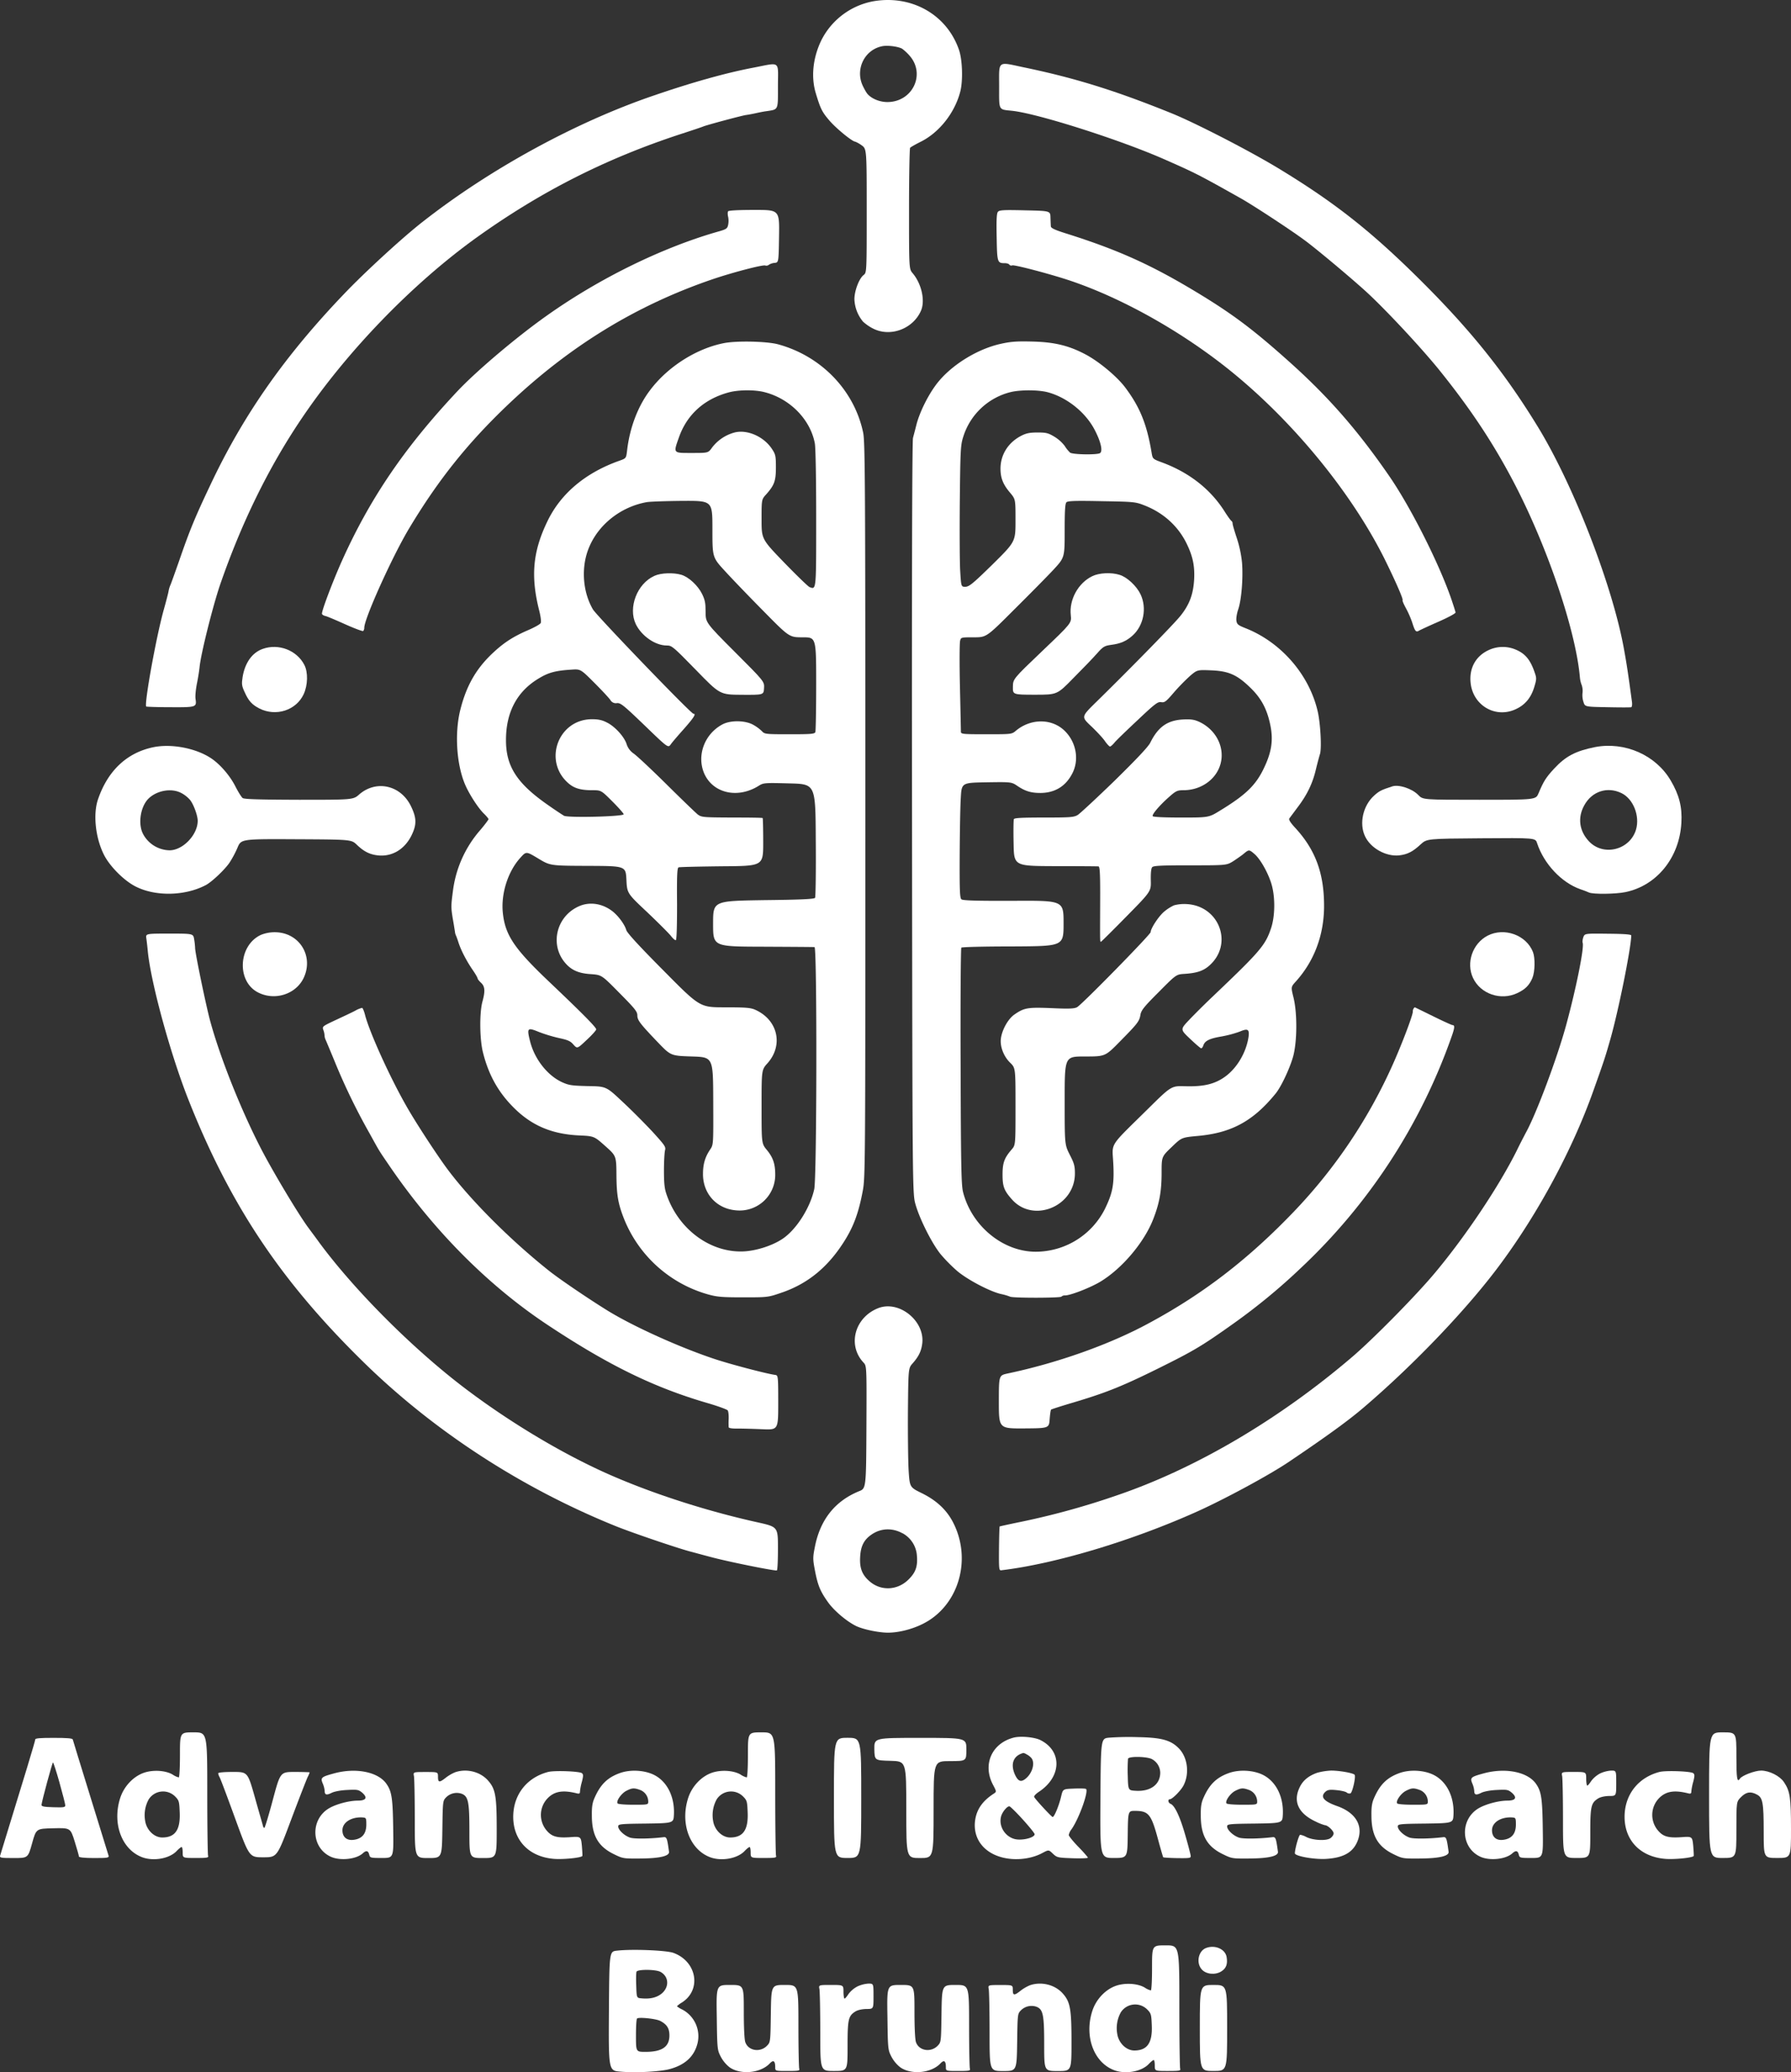 <svg xmlns="http://www.w3.org/2000/svg" width="1311.81" height="1517.65" viewBox="0 0 1311.81 1517.65"><rect x="0" y="0" width="1311.81" height="1517.65" fill="#333333" stroke="none"/><g id="Layer_2" data-name="Layer 2"><g id="Layer_1-2" data-name="Layer 1"><path d="M640.11.85a53.51,53.51,0,0,0-38.4,28.4c-6.3,12.8-7.8,27-4.2,39,3.5,11.6,4.6,13.8,10.3,20.4,5,5.7,16.5,15.1,18.6,15.1a22.12,22.12,0,0,1,4.6,2.6c3.8,2.7,3.8,2.7,3.8,48s0,45.3-2.3,47.1c-3.3,2.6-6.7,11.6-6.7,17.7a27.26,27.26,0,0,0,6.3,16.4,32.86,32.86,0,0,0,7.2,5c12.7,6.6,29.5.4,35.3-13.1,3.1-7.3.4-19.6-6.1-27.3-2.7-3.2-2.7-3.2-2.7-47,0-24.2.4-44.4.8-44.9s3.9-2.5,7.7-4.4c13.7-6.8,25.1-21.3,29.1-37,2-8.1,1.5-23.4-1.1-30.6C693.41,10.75,667.91-3.75,640.11.85Zm20.6,34.8a34.43,34.43,0,0,1,5.3,4.9c12.2,13.5,2.6,34.1-16,34.2-5.5,0-11.3-2.3-14.4-5.7-1-1-2.7-4.1-3.9-6.7-5.4-12.3,2-26.4,15-28.6C650.61,33.15,657.71,34.05,660.71,35.65Z" style="fill:#fff"></path><path d="M550.81,49.75c-19.7,3.8-44.3,10.7-72.5,20.4-57,19.5-119.5,53.7-168.6,92.2-13.9,10.8-39.1,33.9-54.3,49.4-45.4,46.8-76.8,91.2-101.6,144-11,23.2-15,32.9-22.6,55-3,8.5-5.8,16.4-6.3,17.5a19.76,19.76,0,0,0-1.4,4.5c-.2,1.4-1.8,7.5-3.5,13.6-5.6,19.9-14.5,69.4-12.9,71.1.3.2,8.2.5,17.7.5,19.1.1,19.3,0,18.4-6.2-.3-1.9.2-7.1,1.1-11.5s1.7-9.8,1.9-12c1.1-10.2,9.7-44.4,15-60,15.6-45.2,35.6-86.1,59.9-122,33-48.9,80.6-98.1,127.3-131.8,47.5-34.1,95.4-58.4,150.9-76.5,7.7-2.5,14.9-4.9,16-5.4,2.8-1.1,27.3-7.7,31-8.3,1.7-.2,5.3-.9,8-1.5s5.9-1.2,7-1.3c9-1.4,8.5-.4,8.5-18.3C569.81,43.85,572.31,45.65,550.81,49.75Z" style="fill:#fff"></path><path d="M731.81,63.15c0,18.2-.7,16.9,9.5,18,18.9,2,80.3,21.6,112.8,36.1,21.8,9.6,24.8,11.2,54.7,28,8.9,5,36.2,22.9,46.5,30.5,8.5,6.2,34.2,27.7,45.9,38.4,14.3,13.2,40.8,41.6,53.9,58,21.1,26.3,36.8,49.7,51.1,76.3,25.6,47.4,47.9,112.1,51,147.8a20.09,20.09,0,0,0,1.3,5.5,13.21,13.21,0,0,1,.6,5.7,15.85,15.85,0,0,0,.7,6.7c1.1,3.5,1.1,3.5,17.6,3.8,9,.2,16.9.2,17.4,0s.8-2,.5-4c-2.8-20.7-3.8-27.3-5.6-37.2-8-46.1-36.7-120.5-63.1-163.8-23.7-38.8-47.9-69.3-83.3-104.8-37.8-37.9-65.1-59.5-107-84.9-21.3-12.9-60.2-32.9-77.5-40-41.7-16.9-71.3-26.1-108.8-33.9C730.21,45.15,731.81,44,731.81,63.15Z" style="fill:#fff"></path><path d="M533.31,154.75c-.4.6-.4,2.4,0,4a15.15,15.15,0,0,1,0,6c-.6,2.7-1.3,3.2-7.8,5-40.8,11.7-86.9,34.3-125.4,61.7-21.9,15.5-51.2,40.3-65.2,55.2-38.6,41.1-64,78.5-84.5,124.2-6.7,15-14.6,35.9-14.6,38.6,0,.6,1.1,1.4,2.5,1.7s7.9,3.1,14.6,6.1,12.6,5.2,13.1,4.9a3.58,3.58,0,0,0,.8-2.4c0-6.7,20.6-52.3,32.7-72.5,21.5-35.9,43.3-63.1,73-91.3,44.9-42.6,93.4-72.3,149.3-91.4,14.4-4.9,36.8-10.8,38.7-10.1a2.8,2.8,0,0,0,2.6-.5,9.34,9.34,0,0,1,4.2-1.4c3-.3,3-.3,3.3-19.6s.2-19.2-18.2-19.2C540.91,153.75,533.71,154.15,533.31,154.75Z" style="fill:#fff"></path><path d="M730.91,155.15c-.9,1.1-1.2,5.8-.9,18.6.3,18.5.5,19,6,19,1.5,0,3,.5,3.3,1.1a1.78,1.78,0,0,0,2.1.5c1.7-.6,30.4,7,44.2,11.8,40,13.8,85.1,39.8,120.7,69.6,43.8,36.6,84,86.3,107.4,132.8,7.4,14.9,14.3,30.3,13.6,31-.3.3.8,2.8,2.3,5.6a71.3,71.3,0,0,1,4.7,10.6c2.1,6.7,2.8,7.5,5.1,6.1,1.1-.6,7.5-3.6,14.4-6.6,7.2-3.2,12.4-6,12.3-6.7s-1.5-5.1-3.1-9.8c-9.1-26.4-30.2-68.2-46.1-91-22.9-33.1-44.2-57.4-72.6-82.8-26-23.3-41.1-34.7-67-50.4-34-20.6-58.4-31.6-97.2-43.8-7.3-2.3-10.3-3.7-10.4-4.9-.1-.9-.2-3.8-.3-6.5-.1-4.9-.1-4.9-18.7-5.3C734.91,153.65,732,153.85,730.91,155.15Z" style="fill:#fff"></path><path d="M530.51,251.25c-20.3,3.9-41.5,17.3-54.5,34.7-8.8,11.6-14.8,27.4-16.7,44-.7,5.7-.7,5.7-5.4,7.4-24.7,8.7-42.8,23.7-52.7,43.9-10.9,22.3-12.7,40.4-6.3,65.8,1.2,4.7,1.6,8.4,1.1,9.3s-4.3,3-8.6,4.9c-11.2,4.8-17.9,9.1-25.8,16.4-12.6,11.6-19.9,24.2-24.4,42-4.3,16.9-2.9,39.8,3.3,54.6,3.1,7.4,10,18,14.2,21.9,1.7,1.7,3.1,3.4,3.1,3.8s-2.6,3.9-5.8,7.7a83.54,83.54,0,0,0-20.3,45.2c-1.4,10.6-1.4,11.9,0,20.4.7,3.8,1.3,7.9,1.5,9a8.48,8.48,0,0,0,.8,3c.3.6,1.1,2.8,1.8,5,1.8,5.6,5.6,13,10.1,19.7,2.2,3.1,3.9,6.1,3.9,6.6s1.1,1.9,2.5,3.2c2.9,2.7,3.2,6,1,14-2.2,8.3-2,27.8.5,37.3,4.2,16.6,11.4,29.3,23,40.7,12.9,12.7,27.5,18.8,46.9,19.8,11.4.5,11.4.5,19.5,7.7s8.2,7.3,8.3,21.1c.1,15,1.2,21.4,5.8,32.9a93.67,93.67,0,0,0,61.1,54.7c6.8,1.9,10.4,2.2,25.9,2.2,17.6,0,18.2,0,27.5-3.2,20.1-6.7,35.4-19.4,47.7-39.7,6-9.9,9.5-19.7,12.3-34.5,2-10.3,2-14.8,2-279.5,0-240.2-.2-269.8-1.6-276.4-6.5-31-30.7-56.1-62.4-64.7C561.81,250,540.11,249.45,530.51,251.25Zm29.6,36c18.6,4.8,33.4,20,36.7,37.4.6,3.1,1,26,1,55.1,0,53.4.1,52.1-4.9,50.2-1-.4-9.3-8.4-18.5-17.9-16.6-17.2-16.6-17.2-16.6-31.7s0-14.6,3.4-18.3c6-6.8,7.1-9.8,7.1-19.9,0-8.2-.3-9.4-2.8-13.2-5.9-9.1-17.8-14.4-27.1-12.3a30.62,30.62,0,0,0-16.9,11.2c-2.8,3.9-2.8,3.9-14.8,3.9-13.9,0-13.6.4-9.4-11.5,5.9-16.7,18.6-28.1,36.6-32.9C541,285.45,553,285.35,560.11,287.25Zm-38.3,100.3c0,20.7,0,20.7,9.3,30.8,5,5.5,17.7,18.7,28.1,29.2,18.9,19.2,18.9,19.2,28.7,19.2s9.9,0,9.9,33.9c0,18.7-.3,34.6-.6,35.5-.5,1.4-3.1,1.6-18.9,1.6-17.2,0-18.3-.1-20.1-2.1a30.13,30.13,0,0,0-6.3-4.7c-5.8-3.4-16.6-3.6-22.6-.5-13.5,7.1-19.3,23.3-13.3,36.5,6.6,14.2,24.6,18.1,39.8,8.5,3.4-2.1,4.2-2.2,22.5-1.7,19,.5,19,.5,19.2,41.5.2,22.5-.1,41.6-.5,42.3-.6.9-9.5,1.4-37.8,1.7-36.9.6-36.9.6-36.9,17.3s0,16.7,36.5,16.8c20.1.1,37.1.2,37.8.3,1.9.2,1.7,168-.2,177.2-3,13.8-13.2,29.8-23.3,36.5-7.2,4.8-18.2,8.4-27.3,9.1-24.7,1.7-48.8-15.7-57.6-41.7-1.5-4.2-1.9-8.3-1.9-17.5,0-6.6.4-13.2.8-14.8.7-2.5-.2-3.7-9.1-13.5-5.5-5.9-15.3-15.8-22-22-12-11.3-12-11.3-25.4-11.5-11.9-.3-13.9-.6-19-2.9-10.8-5-20.2-17.1-23.4-30.1-2.4-9.6-1.9-10.1,6.4-6.7a111,111,0,0,0,14.8,4.5c6.5,1.4,8.4,2.2,10.6,4.8,2.8,3.1,2.8,3.1,9.7-3.4,3.8-3.5,6.9-7,7-7.7.1-1.4-9.3-11-35.1-35.5-24.9-23.7-31.6-33.6-33.3-49.8-1.5-14,3.7-30.4,12.8-40.4,4.3-4.8,4.3-4.8,13.1.5s8.8,5.3,36.4,5.4,27.7.1,28.2,10.1.5,10,15.3,23.9c8.1,7.7,15.9,15.5,17.3,17.3s3,3.3,3.6,3.1.9-9.8.9-26.6c-.2-20.8.1-26.3,1.1-26.7.7-.3,15-.6,31.7-.8,30.3-.2,30.3-.2,30.3-17.5,0-9.5-.2-17.5-.4-17.8s-10.4-.4-22.5-.4c-21.1-.1-22.2-.2-25-2.2-1.5-1.2-11.8-11.1-22.8-22s-21.8-21-24.1-22.6a13.34,13.34,0,0,1-5.2-6.8c-1.6-5.4-8.5-13-14.3-15.9-3.6-1.9-6.4-2.5-11.1-2.5-24.7,0-36,30.5-17.4,46.8,4.3,3.8,9.1,5.2,17.6,5.2,6.5,0,6.5,0,14.7,8.2,4.6,4.6,8.3,8.8,8.3,9.4,0,1.7-40.7,2.7-43.7,1.1-1.2-.7-6.4-4.1-11.5-7.7-22.8-15.8-31-28.3-31-47.5-.1-20.6,8.1-36,24.2-45.5,6.9-4.2,12.2-5.6,23.5-6.3,6.9-.5,6.9-.5,17,9.6,5.6,5.6,10.9,11.3,11.8,12.7a4.58,4.58,0,0,0,4.8,2.2c2.7-.2,4.9,1.6,20.2,16.3,17.2,16.6,17.2,16.6,19.2,13.9,1.1-1.6,5.5-6.7,9.8-11.5,7.2-8.2,8.9-10.9,6.8-10.9-1.8,0-70.8-71.7-73.6-76.4-6.5-11.1-8.4-26-5-39.1,5.2-19.9,23.1-35.7,44.5-39.5,2.5-.4,14.3-.8,26.3-.9C521.81,366.75,521.81,366.75,521.81,387.55Z" style="fill:#fff"></path><path d="M479.31,421.75c-12.7,5.7-19.4,23.3-13.6,35.4,4.2,8.6,14.2,15.6,22.6,15.6,3.8,0,4.6.7,21.5,18,17.5,18,17.5,18,33.5,18.1s16,.1,16.3-4.8.3-4.9-21.3-26.5-21.5-21.7-21.5-29.5c0-6.5-.5-8.8-2.6-13.1-3.1-6.2-9.8-12.4-15.2-14C493.31,419.25,484,419.55,479.31,421.75Z" style="fill:#fff"></path><path d="M423.81,663.85c-16.8,7.6-21.4,29-9.1,42.2,4.3,4.7,9.6,6.9,18.2,7.4,7.8.6,7.8.6,20.8,13.8,11.1,11.2,13.1,13.6,13.1,16.3,0,3.6,1.8,6,14.9,19.7,9.6,10,9.6,10,25.1,10.5s15.5.5,15.6,32.5.2,32-2.3,35.7c-3.7,5.5-5.2,10.6-5.2,17.8-.1,14.5,10,25.6,24.4,26.7a26.07,26.07,0,0,0,28.5-26.1c0-8-1.6-12.6-6.1-18.1-3.9-4.7-3.9-4.7-3.9-31.7s0-27,4.3-31.8c11.8-13.2,7.7-31.6-8.7-39.1-3.5-1.6-6.8-1.9-22.5-1.9-18.3,0-18.3,0-44.8-26.8-18.1-18.2-26.8-27.7-27.4-29.8-1.2-4.2-6-10.6-10.3-13.9C440.91,661.55,431.61,660.25,423.81,663.85Z" style="fill:#fff"></path><path d="M733.31,251.75c-17.6,3.8-37,15.9-47.4,29.6-6.3,8.3-12.3,20.6-14.6,29.4-.9,3.6-2.1,8.1-2.6,10-.6,2.3-.9,101.2-.7,278.5.3,275,.3,275,2.6,283,3.1,10.8,12.1,28.7,18.5,36.5a117.78,117.78,0,0,0,12.2,12.3c7.7,6.4,23.9,14.9,32,16.7a39.5,39.5,0,0,1,6.5,1.9c2.1,1.1,36.9,1,37.6,0a3.59,3.59,0,0,1,2.7-.9c4,0,18.6-5.7,25.9-10.1,15.7-9.5,31.9-28.5,38.6-45.6,4.6-11.7,6.2-20.6,6.2-34.1,0-11.8,0-11.8,7.3-18.8s7.2-7.1,19.2-8.2c24.6-2.2,40.5-10.8,56.9-30.9,4-4.8,10.2-17.9,12.8-26.8,3.1-10.7,3.3-32,.4-43.7-1.9-7.7-1.9-7.7,1.6-11.6,13.6-15,20.8-34.2,20.8-55.5,0-23.8-6.3-41-21-57-3.8-4.1-5.1-6.3-4.4-7.1.5-.7,3.3-4.4,6.1-8.2,6.9-9.1,10.9-17.4,13.3-27.6,1.1-4.6,2.5-9.7,3-11.3,1.3-4.2.4-21.5-1.5-30.5-6-27.1-26.5-51-52.6-61.5-5.9-2.3-6.7-3-7.1-5.6-.3-1.6.3-5.4,1.3-8.3,2.4-6.9,3.7-23.2,2.8-34.3a84.27,84.27,0,0,0-3.8-17.9c-1.7-5.1-3.1-9.9-3.1-10.7a2.42,2.42,0,0,0-.8-1.9c-.5-.2-2.9-3.5-5.4-7.5-10.3-16-25.7-28-45.3-35.3-6.8-2.5-7-2.7-7.7-6.5-3.5-21.4-8.6-34-19.4-48.4-5.9-7.9-18.7-18.6-28.4-23.9-12.4-6.7-23.1-9.4-39.5-9.8C745.11,249.85,740.51,250.15,733.31,251.75Zm34,35.5c14.3,3.8,28.2,15,34.8,28.2,4.3,8.4,5.7,15,3.6,16.4s-20.3,1.1-22-.4a26.52,26.52,0,0,1-3.9-4.9,27.67,27.67,0,0,0-7.5-6.7c-4.5-2.7-6-3.1-12.3-3.1-5.7,0-8.3.5-12,2.4-9.5,4.9-15.1,13.7-15.2,23.9,0,7,1.8,11.7,7.1,17.9,3.9,4.7,3.9,4.7,3.9,20.2s0,15.6-16.7,32.1c-14.5,14.2-17.2,16.4-20,16.5-3.1,0-3.1,0-3.8-11.3-.4-6.1-.5-29.4-.3-51.7.4-38.1.6-40.9,2.6-47.1a48.58,48.58,0,0,1,34.7-32.5C747.41,285.45,760.31,285.45,767.31,287.25Zm70.7,82.8c14,5.4,24.9,15.2,31.2,28.2,4.5,9.3,6,16.4,5.4,26.6-.7,10.7-3.5,18.1-10,26.2-4.5,5.7-35.3,37.2-61.7,63.1-11,10.8-11,10.8-3.8,17.6,4,3.8,8.6,8.7,10.1,10.9s3.3,4.1,3.8,4.1,2-1.3,3.4-3,9-9,16.9-16.4c12.8-12.1,14.7-13.5,17.2-13.1s3.5-.3,9.3-7.1a153.89,153.89,0,0,1,11.8-12.1c5.3-4.5,5.3-4.5,15.5-4.1,12.9.5,19.1,3.3,28.9,12.9,8,7.8,12.2,15.8,14.6,28,2,10.6.7,19.1-4.8,30.6-5.9,12.5-13.3,19.7-32,31.1-8.4,5.2-8.4,5.2-28.6,5.2-13,0-20.5-.4-20.9-1-.8-1.2,5.5-8.5,12.8-14.8,4.2-3.7,5.5-4.2,9.6-4.2,15.6,0,28.1-11.3,28.1-25.6,0-10.4-6.6-20.1-16.9-24.7-3.5-1.5-5.9-1.8-11.7-1.5-11.3.7-18,5.5-23.7,17-1.5,3-10,12-26.1,27.8-13.2,12.8-25.4,24.1-27,25.1-2.8,1.7-5.4,1.9-24.7,1.9-16.4,0-21.8.3-22.1,1.2-.3.7-.4,8.7-.2,17.8.3,16.5.3,16.5,30.6,16.6,16.7,0,30.9.1,31.6.2,1,.2,1.3,5.7,1.2,26.4-.1,31.4-.2,29,.8,28.6.4-.2,8.8-8.5,18.6-18.5,17.9-18.2,17.9-18.2,17.7-26.3-.1-5.1.2-8.7,1-9.6.9-1.1,6-1.4,27.8-1.4,26.7,0,26.7,0,31.7-3.1,2.7-1.8,6.2-4.2,7.7-5.5,3.6-3,3.9-3,7.6.2,4.1,3.4,9.6,12.9,12.3,21.2,3.1,9.5,3.1,24.1-.1,33.5-4.2,12.4-8,16.8-43.1,50.2-5.8,5.5-13.4,13.1-16.9,16.8-6.5,6.9-6.5,6.9.8,13.8,4,3.8,7.6,6.9,8.1,6.9s1.1-.8,1.5-1.9c1.1-3.5,4.3-5.2,13.1-6.7a83.4,83.4,0,0,0,13.6-3.6c5.9-2.5,7.2-1.8,6.5,3.7-1.6,11.2-8.2,22.6-16.8,29-7.7,5.7-16,7.7-29.6,7.3-10.2-.3-10.2-.3-27.4,16.7-28.9,28.5-26.1,24.1-25.3,39.6s-.4,21.8-6.1,33.5a56.85,56.85,0,0,1-50.7,31.4c-23.9,0-46.8-18.7-53.2-43.6-1.3-5.2-1.6-17.9-1.8-92.1-.2-47.4.1-86.5.5-87s17.5-.9,37.9-.9c37-.2,37-.2,37-16.9s0-16.7-36.7-16.5c-26.7.1-37.1-.2-38.1-1.1-1.2-.9-1.4-6.6-1.3-31.8.1-16.8.4-35.8.8-42.1.6-11.5.6-11.5,18.9-11.8s18.3-.2,22.5,2.6c5.8,3.9,9.9,5.2,17.1,5.2,10.6-.1,18.5-5,23.3-14.5,5.1-10,2.7-23-5.9-31.2-9.4-9-24.8-8.9-35.6.2-3,2.5-3.1,2.5-21.6,2.5-17,0-18.6-.1-18.6-1.8,0-.9-.3-15.7-.7-32.8s-.3-32.2.1-33.7c.6-2.7.7-2.7,10-2.7s9.3,0,29.6-20.3c11.2-11.1,24.1-24.2,28.7-29.1,8.3-9,8.3-9,8.3-28.6,0-14.3.3-19.9,1.3-20.9s6.5-1.2,25.7-.8C830.31,367.45,831.61,367.55,838,370.05Z" style="fill:#fff"></path><path d="M800,422c-10.3,5-17,17.2-15.7,28.6.6,5.7.6,5.7-20.9,26.2s-21.4,20.5-21.5,26.2-.1,5.8,16.2,5.8,16.2,0,28.2-12.3c6.7-6.7,14.4-14.7,17.1-17.8,4.6-5.2,5.5-5.7,10.4-6.4,6.9-.9,11.1-2.7,15.6-6.7,8.2-7.2,10.8-20.2,6-30.3-2.8-6-9.9-12.7-15.4-14.3C813.91,419.05,804.91,419.55,800,422Z" style="fill:#fff"></path><path d="M859.91,663.05a31.76,31.76,0,0,0-7.2,4.6c-3.9,3.2-9.9,12.3-9.9,15,0,1.7-50.3,53-53.9,55-2,1.1-5.8,1.3-18.6.7-17.6-.7-20.1-.3-27.2,4.6-4.6,3.1-9.1,11-10,17.6-.8,5.8,2,13.1,6.7,17.7,4,3.9,4,3.9,4,32.2s0,28.2-2.9,31.5c-5.3,6.2-6.6,9.6-6.6,18.3s1.1,11.7,6.8,18.1c15.5,17.7,46,5.4,46.2-18.7,0-5.7-.5-7.6-3.8-14-3.7-7.4-3.7-7.4-3.7-39.7s0-32.2,14.8-32.2,14.9,0,25.5-10.8c13.2-13.4,14.4-14.9,15.2-19.8.6-3.3,2.7-5.9,13.5-16.7,12.7-12.8,12.7-12.8,18.8-13.2,9.1-.6,13.9-2.2,18.4-6.3,17.4-15.7,7.1-43.4-16.7-44.8A28.76,28.76,0,0,0,859.91,663.05Z" style="fill:#fff"></path><path d="M192.41,475.25c-7.7,2.7-13,10.2-14.7,20.5-.8,5.2-.7,6.5,1.5,11.2,2.8,6.3,5.3,9.1,10.7,11.9,12.2,6.2,27,1.4,32.5-10.4,3.1-6.7,3.3-16.1.5-21.5C217.41,476.25,204,471.05,192.41,475.25Z" style="fill:#fff"></path><path d="M1090.31,476.15c-9.3,4.3-14.2,13-13.2,23.6,1.5,16.8,18.2,26.7,33.2,19.6,6.7-3.1,11-8.2,13.4-16,1.8-5.9,1.8-6.7.4-10.7-3.4-10.1-7.5-14.6-15.5-17.5A24.21,24.21,0,0,0,1090.31,476.15Z" style="fill:#fff"></path><path d="M112.31,547.25c-19.3,4-33.3,17.1-40.5,38.1-3.7,10.7-2,27.9,4.2,40.4,4.2,8.6,15.1,19.6,23.9,23.8,14.5,7.1,35.6,6.6,50.6-1.2,4.4-2.2,13.9-11.2,17.5-16.4a74.53,74.53,0,0,0,5.9-11c2.7-6.5,2.7-6.5,43-6.3s40.4.2,44.4,4c5.1,4.9,9.3,7.1,15.3,7.8,10.4,1.2,19.7-4.3,24.8-14.6,3.9-8,3.8-12.8-.5-21.6-7.5-15.2-25.2-19.2-37.7-8.5-4.5,4-4.5,4-44.2,4-29.9-.1-40.1-.4-41.3-1.3-.9-.7-3.2-4.4-5.2-8.3-4.1-8.2-11.7-16.9-18.5-21.2C142.91,547.85,125.41,544.55,112.31,547.25Zm20.4,33.5a22.56,22.56,0,0,1,6.4,5c2.6,3.1,5.7,11.5,5.7,15.4,0,10.2-10.8,21.5-20.5,21.6a22.47,22.47,0,0,1-19.6-12.1c-3.8-7.5-1.8-20.1,4.2-25.9C115.11,578.85,125.61,577.05,132.71,580.75Z" style="fill:#fff"></path><path d="M1168.31,547.15c-14.3,2.9-21.5,6.6-30.1,15.9-5.9,6.4-7.6,9.1-11.3,17.9-2,4.8-2,4.8-43.4,4.8s-41.3,0-44.7-3.5c-4.5-4.7-14.3-7.9-19.1-6.3-8,2.6-9.6,3.4-13.3,6.8-8,7.2-11,20.2-6.7,29.5,4,8.9,15.5,15.3,25.2,14.2,6-.7,9.9-2.7,15.6-8,4.6-4.2,4.6-4.2,44.3-4.5s39.8-.3,41,3.5c5,15.2,17.8,28.9,31.7,33.8,2.7.9,5.5,2,6.3,2.4,3,1.4,19.6,1.2,26.8-.3,23-4.8,39.5-25.3,40.9-50.7.7-11.6-1.6-20.5-7.8-31C1212.81,553,1190.11,543,1168.31,547.15Zm19.3,33.7c8.7,4.2,13.6,16.7,10.7,26.7-4.5,15.1-24.1,19.9-34.6,8.5-7-7.5-8.3-17.2-3.4-26.1C1165.91,579.55,1177.21,575.85,1187.61,580.85Z" style="fill:#fff"></path><path d="M191.21,684.65c-16.7,7.6-18.1,34.1-2.2,42.2,12.1,6.2,27.3,1.5,33.2-10.2,8-16.2-2.9-33.9-21-33.9A27,27,0,0,0,191.21,684.65Z" style="fill:#fff"></path><path d="M1089.61,685.25c-11.1,5.8-15.9,19.9-10.7,31,5.5,11.7,20.3,16.8,32.4,11.1,5.9-2.8,8.8-5.7,11.1-11.1,1.9-4.6,2.1-14.6.4-19C1117.91,684.75,1101.81,679,1089.61,685.25Z" style="fill:#fff"></path><path d="M107.21,687.45c.3,2.1.8,6.5,1.1,9.8,2.5,23.8,16.9,76,30,108.9,30.6,77.1,67.9,132.8,128.6,192.1,51.6,50.4,116,92.1,184.9,119.8,12.1,4.8,43.2,15.4,53.5,18.2,2.8.7,9.5,2.6,15,4,12.3,3.4,47.7,10.5,48.7,9.9.5-.3.8-7.6.8-16.2,0-15.7,0-15.7-15.3-19.1-38.2-8.5-78.3-21.5-110.7-36-34-15.3-72.3-38.4-105-63.4-37.6-28.8-79.3-70.7-104.8-105.2-2.8-3.9-6.5-8.8-8.1-11-7.3-9.8-26.3-41.6-34.8-58.1-14.9-28.9-30.1-67.2-37.3-93.9-3.2-12.1-11-49.8-10.9-53a51.46,51.46,0,0,0-.7-6.3c-.7-4.2-.7-4.2-18.1-4.2S106.61,683.75,107.21,687.45Z" style="fill:#fff"></path><path d="M1159.71,686.35c-.5,1.5-.8,3.3-.5,4.1,1.3,3.3-4.7,33.1-12,60-6.6,24.3-22,65.5-29.7,79.3-1.3,2.5-4.3,8.2-6.5,12.8-12.9,25.9-36.9,62-59.6,89.2-13.6,16.4-44.8,48.1-60.6,61.7-53.5,45.8-114.2,81.6-171.5,101.3a564.45,564.45,0,0,1-72.4,20c-7.9,1.6-14.5,3.1-14.7,3.2s-.4,7.5-.5,16.3c-.1,15.1,0,16,1.7,15.8,39.4-4.7,95.5-21.5,143.4-43,20.4-9.2,53.2-26.9,67.5-36.6,27.1-18.3,43.3-30,54.5-39.6,37-31.6,76.3-72.7,100.2-105.1,28.1-38,52.8-84.1,67.9-126.5,8.3-23.3,8.7-24.6,12.4-37.5,6-20.8,15.3-67,15.5-76.6,0-.8-5-1.2-17-1.3C1160.81,683.65,1160.81,683.65,1159.71,686.35Z" style="fill:#fff"></path><path d="M260.31,740.15c-2.2,1.2-8.6,4.2-14.2,6.8-10.2,4.8-10.2,4.8-9.2,7.6a13.27,13.27,0,0,1,.8,3.8,8.87,8.87,0,0,0,.9,3.4c.6,1.4,4.1,9.7,7.7,18.5a460.31,460.31,0,0,0,24.2,49.5c7.9,14.3,6.5,12,14.8,24.2,32.6,47.7,72.8,88.1,116.7,117,44.3,29.3,77.5,45.4,116.4,56.7,7.5,2.2,14.1,4.6,14.6,5.3s.8,3.5.7,6.3a55.51,55.51,0,0,0,0,6c0,.7,2.7,1.1,6.4,1,3.4,0,11.5.2,18.1.5,11.8.5,11.8.5,11.8-19.5s-.1-20-2.4-20.3c-6.9-1-33-7.9-44.4-11.7-25.8-8.6-59.3-23.8-77.9-35.2-14.4-8.9-35.3-23.1-43-29.2-28.1-22.3-57.2-51.4-74.3-74.2-7.5-10-23.4-34.3-30.2-46.3-12.2-21.3-27.1-54.2-30.4-66.9-.7-2.8-1.7-5.2-2.2-5.3A18.38,18.38,0,0,0,260.31,740.15Z" style="fill:#fff"></path><path d="M1035.51,738.45a3.92,3.92,0,0,0-.7,2.5c0,2.7-8.1,24-14.6,38.5a379.37,379.37,0,0,1-72.3,107.7c-33.5,35-66.8,60.7-107.1,82.3-28.5,15.4-66.7,28.9-102.9,36.5-6.3,1.4-6.3,1.4-6.3,20.8s.1,19.5,18.4,19.4,18.3-.2,18.8-6.7c.3-3.6.7-6.8,1.1-7.1s7.5-2.6,16-5.1c24.1-7.2,35.5-11.7,62.4-25,26-12.9,31.8-16.3,55-32.8a445.35,445.35,0,0,0,49.3-40.6,426.36,426.36,0,0,0,110.2-168.5c2.8-7.7,2.9-9.6,1-9.6-.5,0-6.9-2.9-14.2-6.5s-13.3-6.5-13.3-6.5A2.07,2.07,0,0,0,1035.51,738.45Z" style="fill:#fff"></path><path d="M643.31,958.05c-17.2,6.7-22.8,27-10.9,39.8,2.4,2.5,2.4,2.5,2.2,47.4s-.3,44.9-5.4,46.9c-17.6,7.2-28.4,20.8-32.3,40.5-1.6,8.1-1.6,9.1,0,17.6,2.1,11,3.9,15.2,9.5,23.1,4.3,6.1,13.4,13.9,20.4,17.4,4.9,2.5,16.8,5,23.6,5,7.5,0,17.3-2.4,25-6.2,26.1-12.6,36.6-46.1,23.2-73.5-4.7-9.7-12.2-16.9-23.3-22.4-9-4.4-9-4.4-9.8-16.9-.4-6.9-.6-26.5-.5-43.6.3-31.1.3-31.1,3.5-34.7,4.5-5.1,6.3-9,7-14.6C677.41,967.35,658.51,952.15,643.31,958.05Zm17.8,164.9a20.22,20.22,0,0,1,10.5,16.7c.6,7.7-1,12-6,17-7.9,8-19.8,8.8-28.2,1.9-5.8-4.8-7.9-9.8-7.4-18.2.4-8,2.8-12.7,8.4-16.5C645.21,1119.15,653.61,1118.85,661.11,1123Z" style="fill:#fff"></path><path d="M131.81,1285.25c0,9.7-.4,16.5-.9,16.5a14.41,14.41,0,0,1-4.5-2.1c-5.1-3-14-3.6-20.7-1.4-8.1,2.7-15.1,10.2-17.8,19-5.8,18.7,1.5,37.7,16.6,43.1,8.3,2.9,19.6.8,24.8-4.6,1.6-1.7,3.2-3,3.7-3s.8,1.8.8,4c0,4,0,4,9.6,4,8.4,0,9.5-.2,9-1.6-.3-.9-.6-21.6-.6-46,0-44.4,0-44.4-10-44.4S131.81,1268.75,131.81,1285.25Zm-3.6,30.4c2.9,2.9,3.1,3.7,3.4,11.5.6,13-3.3,18.6-12.8,18.6-5.9,0-11.5-5.5-12.5-12.2a24,24,0,0,1,2.6-15.7A12.47,12.47,0,0,1,128.21,1315.65Z" style="fill:#fff"></path><path d="M547.81,1285.25c0,9.7-.4,16.5-.9,16.5a14.41,14.41,0,0,1-4.5-2.1c-5.1-3-14-3.6-20.7-1.4-8.1,2.7-15.1,10.2-17.8,19-5.8,18.7,1.5,37.7,16.6,43.1,8.3,2.9,19.6.8,24.8-4.6,1.6-1.7,3.2-3,3.7-3s.8,1.8.8,4c0,4,0,4,9.6,4,8.4,0,9.5-.2,9-1.6-.3-.9-.6-21.6-.6-46,0-44.4,0-44.4-10-44.4S547.81,1268.75,547.81,1285.25Zm-3.6,30.4c2.9,2.9,3.1,3.7,3.4,11.5.6,13-3.3,18.6-12.8,18.6-5.9,0-11.5-5.5-12.5-12.2a24,24,0,0,1,2.6-15.7A12.47,12.47,0,0,1,544.21,1315.65Z" style="fill:#fff"></path><path d="M1251.81,1314.75c0,46,0,46,10,46s10,0,10-20.6,0-20.6,3.4-24c3.8-3.8,7-4.3,11.5-1.9,4.4,2.2,5.1,5.9,5.1,27.1,0,19.4,0,19.4,10,19.4s10,0,10-21.3c0-22.9-.7-27.7-5.2-34.3-3-4.5-10.8-8.4-16.7-8.4-4.6,0-14.2,3.7-15.5,5.9-2.1,3.3-2.6-.3-2.6-16.4,0-17.5,0-17.5-10-17.5S1251.81,1268.75,1251.81,1314.75Z" style="fill:#fff"></path><path d="M742.31,1272.65c-15.9,4.2-22.7,19.6-15.1,34.3,2.8,5.3,2.8,5.3.5,6.8-8.4,5.5-12.7,11.9-13.6,20.4-1.5,14.7,9.3,25.8,26.5,27.3,8,.7,16.5-.9,22.8-4.3,4.7-2.5,4.7-2.5,7.8.5,3,2.8,3.5,2.9,14.4,3.3,6.1.2,11.2,0,11.2-.4s-3.1-4-7-8-7-7.9-7-8.6a10.23,10.23,0,0,1,2-4.2c5.6-7.9,13-28.7,10.5-29.6-.6-.3-4.7-.4-9-.2-7.8.3-7.8.3-9.1,5.8-1.5,6.5-5,15-6.2,15-.7,0-12.1-12.2-13.5-14.6-.4-.7,1.1-2.3,3.5-3.9,16.5-10.9,17.1-29.6,1.3-37.7C758,1272.25,747.41,1271.25,742.31,1272.65Zm9.8,12.3a11.6,11.6,0,0,1,3.4,2.7c3,3.9.2,12.1-5.2,15.7-3,2-5,.8-7.2-4.3-3.1-7.6-.6-13.4,6.5-15.2A6.75,6.75,0,0,1,752.11,1285Zm-2.9,47.7c4.7,5.2,8.6,10,8.6,10.7,0,2.6-9.4,4.9-14.7,3.5-7.1-1.9-11.7-9.4-9.9-16.4.8-3.3,4.6-7.9,6.2-7.5C740.11,1323.15,744.51,1327.45,749.21,1332.65Z" style="fill:#fff"></path><path d="M812.31,1272.65c-6,.6-6,.6-6.3,44.3s-.2,43.8,9.8,43.8,10,0,10.2-17.3.3-17.2,5.5-17.2c9.8.1,11.7,2.4,16.7,20.9,1.9,7,3.6,12.9,3.8,13.1s4.8.5,10.3.6c9.2.1,10,0,9.8-1.7-.1-1.1-1.9-8.1-4.1-15.6-3.8-13.2-7.6-21.3-10.7-22.5-1.7-.6-2.1-3.3-.5-3.3,1.8,0,8.1-6.3,10.1-10.2,4.5-8.8,2.9-20.7-3.6-27.2-5.9-6-12.8-7.8-30-8.1A205.81,205.81,0,0,0,812.31,1272.65Zm31,15.5a11.49,11.49,0,0,1,6.5,10.1c0,8.6-7,13.9-17.8,13.3-5.7-.3-5.7-.3-6-11.2a116.11,116.11,0,0,1,.2-12.3C826.91,1286.25,838.91,1286.35,843.31,1288.15Z" style="fill:#fff"></path><path d="M25.81,1274c0,1.1-7.5,25.9-25.7,85-.5,1.6.4,1.8,9.9,1.8,10.5,0,10.5,0,13.5-10.8s3-10.7,15.5-11,12.6-.3,15.7,9.7c1.7,5.4,3.1,10.4,3.1,11s3.7,1.1,11.1,1.1c10.1,0,11.1-.2,10.6-1.8-.3-.9-6.2-20.2-13.2-42.7s-12.8-41.6-13-42.3c-.3-.9-4-1.2-14-1.2S25.81,1273.05,25.81,1274Zm17.8,31.7c2.3,8.2,4.2,15.6,4.2,16.5,0,1.5-1.2,1.6-8.7,1.4-7.1-.2-8.8-.6-8.7-1.8.4-3.3,7.9-31,8.4-31C39.11,1290.75,41.31,1297.45,43.61,1305.65Z" style="fill:#fff"></path><path d="M610.81,1316.75c0,44,0,44,10,44s10,0,10-44,0-44-10-44S610.81,1272.75,610.81,1316.75Z" style="fill:#fff"></path><path d="M640.41,1281c.2,8.3.2,8.3,11.8,8.6s11.6.3,11.6,35.7,0,35.5,10,35.5,10,0,10-35.5,0-35.5,12-35.5,12,0,12-8.5,0-8.5-33.7-8.5S640.31,1272.75,640.41,1281Z" style="fill:#fff"></path><path d="M244.91,1298.75c-9.7,2.6-10.3,3.2-8.5,7.5a17.88,17.88,0,0,1,1.4,5.4c0,2.9,1.3,3.3,5.1,1.4,2-1,6.7-1.9,11.4-2.1,7.5-.4,8.3-.2,11,2,4.1,3.6,2.9,5.8-3.3,5.8s-15.7,2.5-21,5.6c-13.9,8.2-13.2,28.9,1.3,35.5,6.8,3.1,18.6,1.9,23.4-2.5,2.5-2.3,4-2,4.7.9.6,2.4.9,2.5,9.3,2.5,8.6,0,8.6,0,8.3-20.7-.3-22.7-1-27.9-4.9-33.5C277.11,1297.75,260.81,1294.45,244.91,1298.75Zm23.4,37.8c-.1,6.5-3.1,10.1-9.2,10.9-5.1.7-8.3-2-8.3-7,0-5.7,6.4-9.8,14.5-9.4C268.21,1331.25,268.31,1331.35,268.31,1336.55Z" style="fill:#fff"></path><path d="M333.31,1298a30.14,30.14,0,0,0-6.7,3.9c-4.8,3.8-5.8,3.7-5.8-.6,0-3.5,0-3.5-9.1-3.5s-9.1,0-8.5,3.1c.3,1.7.6,15.9.6,31.5,0,28.4,0,28.4,9.9,28.4s10,0,10.3-20.9c.3-20.6.3-21,2.7-23.5a11,11,0,0,1,11.4-2.7c4.9,1.9,5.7,5.8,5.7,27.6,0,19.5,0,19.5,10,19.5s10,0,10-21.3c0-24.1-.9-29.3-6.3-35.4C351.81,1297.55,341.71,1295.05,333.31,1298Z" style="fill:#fff"></path><path d="M401.51,1297.75c-14.7,3.8-24.4,15.2-25.5,30.1-1.3,18.9,10.7,32.3,30.4,33.6,6.6.4,18.8-.8,20.1-2.1.2-.1,0-3.5-.3-7.3-.7-7.1-.7-7.1-9-6.5-9.5.6-13.1-.5-16.9-5a17.61,17.61,0,0,1,.3-23c5.1-5.6,11.3-6.8,22-4.1,1.7.4,2.2.1,2.2-1.4a40.08,40.08,0,0,1,1.4-7.1c1.1-4.3,1.1-5.4,0-6.3C424.41,1297.25,406.31,1296.55,401.51,1297.75Z" style="fill:#fff"></path><path d="M454.11,1298.55c-9,3.2-14.2,8.2-18.5,17.9-1.7,3.7-2.2,6.7-2.1,13.3,0,14.5,4.6,22.6,16.1,28.2,6.5,3.2,7,3.3,19.2,3.2,14.5-.1,21.7-1.8,21.2-5-1.4-10.3-1.7-10.9-4.2-10.6-10.1,1.2-21.2,1.3-24.3.3-4.2-1.4-8.7-5.6-8.7-8.2,0-1.7,1.3-1.9,20.3-2.1,20.2-.3,20.2-.3,20.5-6.6.6-12.7-4.7-23.7-13.9-28.7C472.71,1296.45,461.91,1295.75,454.11,1298.55Zm14.5,12.3a9.22,9.22,0,0,1,6.2,8.4c0,2.5,0,2.5-10.9,2.5-6.5,0-11.2-.4-11.6-1-1.1-1.8,2.9-7.4,6.5-9.2C462.91,1309.45,464.41,1309.35,468.61,1310.85Z" style="fill:#fff"></path><path d="M900.11,1298.55c-9,3.2-14.2,8.2-18.5,17.9-1.7,3.7-2.2,6.7-2.1,13.3,0,14.5,4.6,22.6,16.1,28.2,6.5,3.2,7,3.3,19.2,3.2,14.5-.1,21.7-1.8,21.2-5-1.4-10.3-1.7-10.9-4.2-10.6-10.1,1.2-21.2,1.3-24.3.3-4.2-1.4-8.7-5.6-8.7-8.2,0-1.7,1.3-1.9,20.3-2.1,20.2-.3,20.2-.3,20.5-6.6.6-12.7-4.7-23.7-13.9-28.7C918.71,1296.45,907.91,1295.75,900.11,1298.55Zm14.5,12.3a9.22,9.22,0,0,1,6.2,8.4c0,2.5,0,2.5-10.9,2.5-6.5,0-11.2-.4-11.6-1-1.1-1.8,2.9-7.4,6.5-9.2C908.91,1309.45,910.41,1309.35,914.61,1310.85Z" style="fill:#fff"></path><path d="M964.81,1298.35c-6.3,2.2-10.5,5.6-12.9,10.7-5,10.4-.9,19.2,11.9,25.1a36.41,36.41,0,0,0,6.6,2.6c2.1,0,6.4,4.1,6.4,6,0,1.1-1.1,2.7-2.5,3.6-3.1,2-12.6,1.5-17.6-1a14.93,14.93,0,0,0-4.4-1.6c-.9,0-3.7,9.6-3.9,13.5-.2,2.1,13.6,4.6,22.4,4.2,12.6-.7,19.6-4.4,23.1-12.1,5.2-11.5-.4-21.7-14.8-26.7-9.7-3.5-12.3-6.7-8.3-10.4,1.6-1.4,3.1-1.7,8-1.2,3.4.3,6.7,1.1,7.5,1.7a3.09,3.09,0,0,0,2.8.7c1.5-.6,4.2-12.6,3-13.7-1.4-1.3-11.1-3-17.1-3A45.38,45.38,0,0,0,964.81,1298.35Z" style="fill:#fff"></path><path d="M1025.11,1298.55c-9,3.2-14.2,8.2-18.5,17.9-1.7,3.7-2.2,6.7-2.1,13.3,0,14.5,4.6,22.6,16.1,28.2,6.5,3.2,7,3.3,19.2,3.2,14.5-.1,21.7-1.8,21.2-5-1.4-10.3-1.7-10.9-4.2-10.6-10.1,1.2-21.2,1.3-24.3.3-4.2-1.4-8.7-5.6-8.7-8.2,0-1.7,1.3-1.9,20.3-2.1,20.2-.3,20.2-.3,20.5-6.6.6-12.7-4.7-23.7-13.9-28.7C1043.71,1296.45,1032.91,1295.75,1025.11,1298.55Zm14.5,12.3a9.22,9.22,0,0,1,6.2,8.4c0,2.5,0,2.5-10.9,2.5-6.5,0-11.2-.4-11.6-1-1.1-1.8,2.9-7.4,6.5-9.2C1033.91,1309.45,1035.41,1309.35,1039.61,1310.85Z" style="fill:#fff"></path><path d="M1086.91,1298.75c-9.7,2.6-10.3,3.2-8.5,7.5a17.88,17.88,0,0,1,1.4,5.4c0,2.9,1.3,3.3,5.1,1.4,2-1,6.7-1.9,11.4-2.1,7.5-.4,8.3-.2,11,2,4.1,3.6,2.9,5.8-3.3,5.8s-15.7,2.5-21,5.6c-13.9,8.2-13.2,28.9,1.3,35.5,6.8,3.1,18.6,1.9,23.4-2.5,2.5-2.3,4-2,4.7.9.6,2.4.9,2.5,9.3,2.5,8.6,0,8.6,0,8.3-20.7-.3-22.7-1-27.9-4.9-33.5C1119.11,1297.75,1102.81,1294.45,1086.91,1298.75Zm23.4,37.8c-.1,6.5-3.1,10.1-9.2,10.9-5.1.7-8.3-2-8.3-7,0-5.7,6.4-9.8,14.5-9.4C1110.21,1331.25,1110.31,1331.35,1110.31,1336.55Z" style="fill:#fff"></path><path d="M1172,1298.85a19.79,19.79,0,0,0-6.5,5.5c-1.2,1.9-2.5,3.4-2.9,3.4s-.8-2.3-.8-5c0-5,0-5-9.1-5s-9.1,0-8.5,3.1c.3,1.7.6,15.9.6,31.5,0,28.4,0,28.4,10,28.4s10,0,10-18c0-19.7.5-22.2,5.6-25.5,1.7-1.1,4.8-1.8,8.1-1.9,5.3,0,5.3,0,5.3-9.3s0-9.3-3.7-9.3A23.15,23.15,0,0,0,1172,1298.85Z" style="fill:#fff"></path><path d="M1215.51,1297.75c-14.7,3.8-24.4,15.2-25.5,30.1-1.3,18.9,10.7,32.3,30.4,33.6,6.6.4,18.8-.8,20.1-2.1.2-.1,0-3.5-.3-7.3-.7-7.1-.7-7.1-9-6.5-9.5.6-13.1-.5-16.9-5a17.61,17.61,0,0,1,.3-23c5.1-5.6,11.3-6.8,22-4.1,1.7.4,2.2.1,2.2-1.4a40.08,40.08,0,0,1,1.4-7.1c1.1-4.3,1.1-5.4,0-6.3C1238.41,1297.25,1220.31,1296.55,1215.51,1297.75Z" style="fill:#fff"></path><path d="M159.81,1298.75a8.66,8.66,0,0,0,1,2.8c.6.9,5.7,14.5,11.4,30.2,10.4,28.5,10.4,28.5,20.6,28.5s10.1,0,20.6-28c5.8-15.4,11.2-29.3,12-30.9a20.09,20.09,0,0,0,1.4-3.3c0-.1-4.8-.3-10.8-.3-10.7,0-10.7,0-16.2,20.5-3,11.3-5.8,20.5-6.2,20.5s-.9-.8-1.1-1.8-2.9-10.1-5.8-20.5c-5.3-18.7-5.3-18.7-16.1-18.7C164,1297.75,159.81,1298.15,159.81,1298.75Z" style="fill:#fff"></path><path d="M843.81,1441.25c0,9.7-.4,16.5-.9,16.5a14.41,14.41,0,0,1-4.5-2.1c-5.1-3-14-3.6-20.7-1.4-8.1,2.7-15.1,10.2-17.8,19-5.8,18.7,1.5,37.7,16.6,43.1,8.3,2.9,19.6.8,24.8-4.6,1.6-1.7,3.2-3,3.7-3s.8,1.8.8,4c0,4,0,4,9.6,4,8.4,0,9.5-.2,9-1.6-.3-.9-.6-21.6-.6-46,0-44.4,0-44.4-10-44.4S843.81,1424.75,843.81,1441.25Zm-3.6,30.4c2.9,2.9,3.1,3.7,3.4,11.5.6,13-3.3,18.6-12.8,18.6-5.9,0-11.5-5.5-12.5-12.2a24,24,0,0,1,2.6-15.7A12.47,12.47,0,0,1,840.21,1471.65Z" style="fill:#fff"></path><path d="M883.21,1426.75c-5.5,2.2-7.2,10.8-3.1,15.5,3.1,3.7,9.9,4.4,14.4,1.6,3.7-2.3,4.8-5.5,3.9-10.7C897.31,1427.35,889.71,1424.15,883.21,1426.75Z" style="fill:#fff"></path><path d="M451.81,1428.65c-5.5.6-5.5.6-5.8,44.3s-.2,43.6,8.5,44.3c11.1,1,29.2,0,36.1-1.9,11.3-3.1,17.9-9.3,20.3-18.9a22.11,22.11,0,0,0-11.2-24.7,18.14,18.14,0,0,1-3.9-2.4,19.3,19.3,0,0,1,3.9-2.9c14.3-9.4,10.6-30-6.5-36.2C487.91,1428.35,462.61,1427.35,451.81,1428.65Zm31.9,15.5c5.8,3.1,6.7,10.2,1.8,15.1-3.5,3.5-8.9,5-15.7,4.3-3.5-.3-3.5-.3-3.8-9.2-.2-4.9-.1-9.5.2-10.3C466.91,1442.25,480,1442.25,483.71,1444.15Zm-.2,35.9c5,2.6,6.8,5.5,6.8,10.7,0,8.3-5.4,12-17.5,12-7,0-7,0-7-11.8,0-6.5.3-12.2.8-12.6C467.71,1477.15,480.31,1478.45,483.51,1480.05Z" style="fill:#fff"></path><path d="M628,1454.85a19.79,19.79,0,0,0-6.5,5.5c-1.2,1.9-2.5,3.4-2.9,3.4s-.8-2.3-.8-5c0-5,0-5-9.1-5s-9.1,0-8.5,3.1c.3,1.7.6,15.9.6,31.5,0,28.4,0,28.4,10,28.4s10,0,10-18c0-19.7.5-22.2,5.6-25.5,1.7-1.1,4.8-1.8,8.1-1.9,5.3,0,5.3,0,5.3-9.3s0-9.3-3.7-9.3A23.15,23.15,0,0,0,628,1454.85Z" style="fill:#fff"></path><path d="M754.31,1454a30.14,30.14,0,0,0-6.7,3.9c-4.8,3.8-5.8,3.7-5.8-.6,0-3.5,0-3.5-9.1-3.5s-9.1,0-8.5,3.1c.3,1.7.6,15.9.6,31.5,0,28.4,0,28.4,9.9,28.4s10,0,10.3-20.9c.3-20.6.3-21,2.7-23.5a11,11,0,0,1,11.4-2.7c4.9,1.9,5.7,5.8,5.7,27.6,0,19.5,0,19.5,10,19.5s10,0,10-21.3c0-24.1-.9-29.3-6.3-35.4C772.81,1453.55,762.71,1451.05,754.31,1454Z" style="fill:#fff"></path><path d="M525,1477.45c.3,23.3.4,23.9,2.9,28.8a24.45,24.45,0,0,0,6.6,7.9c8.1,5.6,22.7,4.2,29.4-3,2.6-2.7,3.9-1.8,3.9,2.8,0,2.8,0,2.8,9.1,2.8,7.9,0,9-.2,8.5-1.6-.3-.9-.6-15-.6-31.5,0-29.9,0-29.9-9.9-29.9s-10,0-10.3,20.9c-.3,20.6-.3,21-2.7,23.5-5,5.3-13.8,3.9-16-2.5-.7-1.9-1.1-11-1.1-22.5,0-19.4,0-19.4-10.1-19.4S524.61,1453.75,525,1477.45Z" style="fill:#fff"></path><path d="M650,1477.45c.3,23.3.4,23.9,2.9,28.8a24.45,24.45,0,0,0,6.6,7.9c8.1,5.6,22.7,4.2,29.4-3,2.6-2.7,3.9-1.8,3.9,2.8,0,2.8,0,2.8,9.1,2.8,7.9,0,9-.2,8.5-1.6-.3-.9-.6-15-.6-31.5,0-29.9,0-29.9-9.9-29.9s-10,0-10.3,20.9c-.3,20.6-.3,21-2.7,23.5-5,5.3-13.8,3.9-16-2.5-.7-1.9-1.1-11-1.1-22.5,0-19.4,0-19.4-10.1-19.4S649.61,1453.75,650,1477.45Z" style="fill:#fff"></path><path d="M878.81,1485.25c0,31.5,0,31.5,10,31.5s10,0,10-31.5,0-31.5-10-31.5S878.81,1453.75,878.81,1485.25Z" style="fill:#fff"></path></g></g></svg>